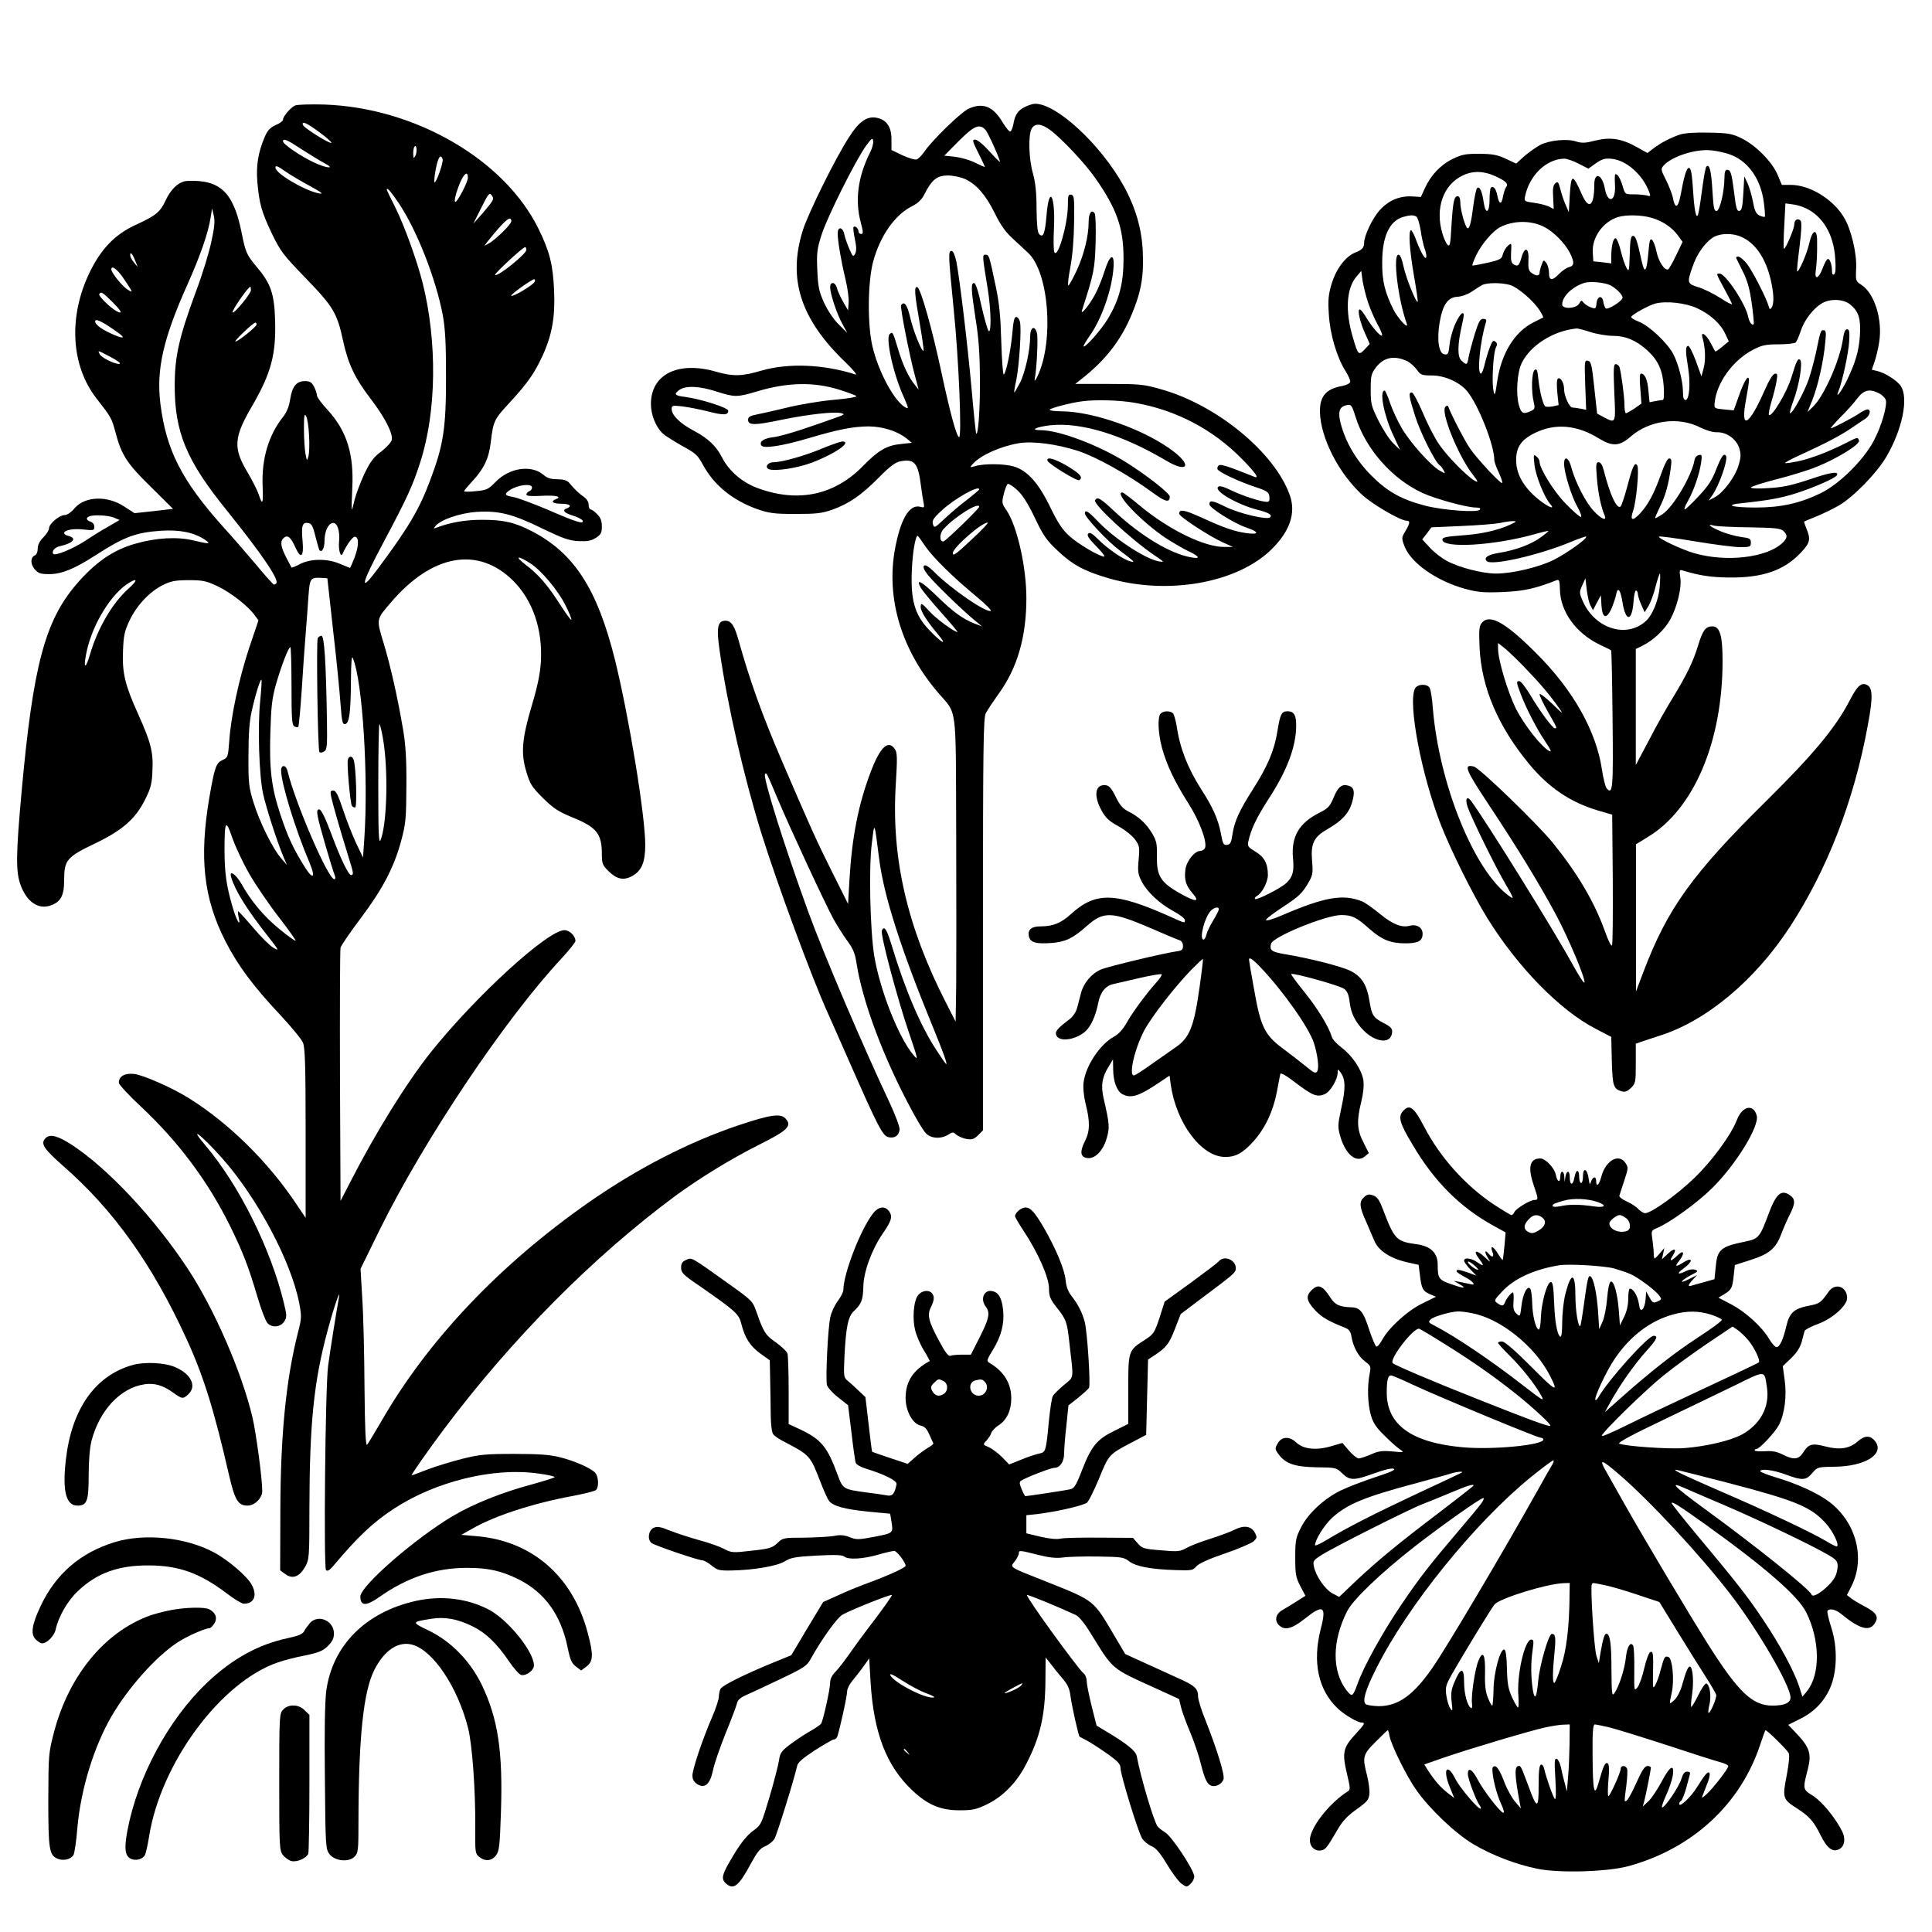 <?xml version="1.0" standalone="no"?>
<!DOCTYPE svg PUBLIC "-//W3C//DTD SVG 20010904//EN"
 "http://www.w3.org/TR/2001/REC-SVG-20010904/DTD/svg10.dtd">
<svg version="1.0" xmlns="http://www.w3.org/2000/svg"
 width="1024pt" height="1024pt" viewBox="0 0 1024 1024"
 preserveAspectRatio="xMidYMid meet">

<g transform="translate(0,1024) scale(0.1,-0.1)"
fill="#000000" stroke="none">
<path d="M1564 9681 c-24 -11 -64 -58 -64 -75 0 -7 -17 -20 -39 -29 -30 -14
-43 -28 -59 -65 -34 -82 -45 -149 -38 -236 10 -115 22 -158 77 -274 46 -95 60
-113 180 -237 146 -151 166 -184 198 -334 27 -122 62 -195 145 -304 76 -99
121 -187 112 -220 -3 -12 -28 -39 -55 -60 -41 -30 -58 -53 -90 -119 -21 -46
-44 -107 -51 -135 -7 -29 -13 -53 -15 -53 -2 0 -1 49 2 109 10 185 -29 308
-132 420 -30 32 -55 66 -55 75 0 9 -7 30 -15 46 -13 24 -22 30 -49 30 -45 0
-67 -28 -78 -96 -6 -39 -18 -69 -38 -94 -77 -97 -114 -223 -108 -367 4 -95 -1
-105 -21 -43 -6 19 -33 73 -61 120 -75 127 -71 182 28 351 100 173 126 273
120 455 -4 135 -23 191 -93 274 -59 71 -63 80 -85 190 -43 212 -114 279 -287
271 -43 -2 -87 -41 -116 -105 -28 -60 -51 -79 -160 -129 -108 -50 -180 -125
-241 -249 -114 -234 -101 -493 34 -668 79 -101 82 -106 102 -181 32 -121 60
-165 188 -290 l117 -116 -102 -12 -102 -11 -51 33 c-91 62 -211 58 -267 -7
-17 -21 -39 -36 -52 -36 -28 0 -83 -46 -83 -70 0 -10 -14 -32 -30 -48 -20 -20
-30 -40 -30 -60 0 -16 -6 -32 -14 -35 -25 -10 -26 -46 -2 -74 19 -22 31 -26
77 -26 66 0 134 28 244 99 153 99 215 122 350 131 98 6 173 -9 230 -47 36 -24
26 -25 -62 -4 -83 20 -194 14 -303 -17 -118 -32 -216 -100 -316 -217 -166
-194 -229 -434 -289 -1093 -31 -342 -32 -430 -5 -502 33 -87 92 -128 156 -107
56 19 74 52 74 134 0 108 14 124 165 196 147 71 215 131 267 238 27 55 34 80
36 148 5 98 -8 149 -77 302 -68 151 -84 215 -79 332 3 81 8 105 35 162 38 80
107 153 178 188 41 20 65 25 135 25 75 0 93 -4 153 -32 71 -34 163 -106 197
-154 l20 -27 -50 -148 c-53 -161 -96 -359 -105 -494 -6 -82 -8 -86 -35 -98
-35 -16 -42 -37 -70 -197 -55 -322 -31 -537 85 -764 66 -129 148 -239 290
-390 59 -63 114 -130 121 -148 11 -26 14 -124 14 -480 l0 -448 -47 70 c-149
224 -355 428 -568 562 -88 56 -247 126 -295 131 -50 5 -80 -13 -80 -47 0 -9
54 -68 120 -129 196 -184 352 -393 468 -627 69 -140 99 -217 147 -380 19 -65
43 -127 52 -137 24 -27 69 -23 89 7 15 24 15 30 -1 98 -70 289 -237 625 -417
837 -93 110 -21 55 88 -67 188 -212 367 -548 410 -770 13 -69 13 -80 -6 -153
-64 -251 -93 -545 -94 -944 l-1 -319 27 -20 c38 -28 75 -15 105 38 22 39 23
49 23 310 1 451 23 672 97 945 34 126 71 233 59 170 -12 -65 -47 -284 -57
-360 -15 -114 -24 -1069 -11 -1082 7 -7 18 -1 34 17 136 162 216 237 328 310
221 144 528 219 763 185 48 -6 87 -15 87 -19 0 -3 -54 -20 -119 -38 -160 -43
-308 -102 -419 -167 -201 -119 -492 -372 -492 -428 0 -51 30 -52 100 -3 148
105 300 155 464 155 114 0 181 -15 273 -60 139 -69 225 -187 261 -359 14 -69
22 -87 45 -104 l27 -21 28 21 c37 27 38 63 7 179 -79 300 -296 488 -590 512
l-80 7 55 31 c121 70 325 136 530 174 63 12 121 26 128 32 18 15 15 74 -5 94
-26 25 -108 61 -188 81 -53 13 -111 17 -240 17 -150 0 -182 -3 -275 -26 -58
-15 -141 -40 -185 -57 -44 -17 -81 -31 -83 -31 -6 0 83 127 171 245 361 481
791 914 1227 1237 127 93 291 194 440 269 156 78 179 101 144 140 -26 29 -79
22 -249 -35 -262 -88 -535 -228 -792 -407 -475 -331 -857 -735 -1103 -1164
-35 -60 -68 -115 -74 -122 -8 -9 -12 77 -14 305 -1 174 -6 387 -12 472 l-9
155 103 210 c237 479 664 1116 964 1437 39 43 72 83 72 91 0 26 -31 57 -58 57
-89 0 -469 -348 -707 -645 -131 -165 -294 -427 -431 -695 l-49 -95 -3 660 c-1
363 0 670 3 682 3 12 51 82 106 155 116 154 178 271 216 414 24 90 26 117 27
289 1 141 -4 217 -17 295 -30 177 -67 339 -103 459 -40 132 -41 126 38 218
219 257 463 299 649 114 103 -104 155 -256 146 -426 -4 -65 -17 -129 -47 -230
-54 -181 -60 -258 -30 -356 19 -65 29 -80 88 -139 56 -55 82 -72 158 -103 127
-52 154 -86 154 -194 0 -49 4 -59 33 -88 45 -45 81 -53 126 -29 51 27 71 73
71 165 0 157 -86 680 -161 984 -94 375 -216 563 -439 679 -93 48 -151 61 -265
61 -90 0 -168 -14 -240 -41 -17 -7 -18 -6 -7 8 28 34 130 69 220 75 117 7 189
-11 348 -89 106 -51 139 -63 189 -66 47 -2 67 1 93 17 27 18 32 26 32 61 0 30
-7 47 -25 65 -13 14 -29 25 -35 25 -5 0 -10 11 -10 25 0 15 -10 31 -26 42 -25
17 -48 39 -79 76 -10 11 -30 17 -61 17 -34 0 -54 6 -74 24 -65 54 -180 37
-253 -38 -38 -39 -47 -44 -104 -49 -35 -4 -63 -4 -63 0 0 3 20 27 44 53 60 64
87 120 97 204 14 116 17 122 101 213 98 107 130 154 173 246 51 111 68 207 62
345 -6 140 -23 207 -82 328 -180 368 -654 643 -1135 660 -74 2 -145 0 -156 -5z
m129 -142 c38 -28 67 -53 63 -56 -7 -7 -144 78 -150 94 -10 25 20 12 87 -38z
m-90 -93 c45 -29 98 -61 117 -71 61 -32 12 -28 -56 4 -71 33 -164 97 -164 112
0 18 23 8 103 -45z m598 -33 c-9 -15 -10 -13 -11 13 0 17 3 34 8 38 11 12 14
-32 3 -51z m145 -16 c6 -15 -35 -131 -43 -123 -3 3 0 35 7 71 12 62 25 81 36
52z m-830 -68 c25 -17 82 -51 127 -75 64 -35 74 -44 47 -39 -76 15 -230 106
-230 136 0 14 9 11 56 -22z m964 -31 c0 -23 -55 -128 -66 -128 -10 0 3 50 25
103 22 50 41 62 41 25z m-365 -137 c96 -145 195 -398 232 -592 13 -73 17 -146
17 -329 0 -270 -13 -358 -85 -548 -56 -150 -113 -247 -273 -462 -105 -142 -95
-92 28 138 125 235 155 301 194 424 86 267 90 637 12 949 -31 121 -97 304
-145 400 -25 49 -45 91 -45 94 0 15 22 -11 65 -74z m485 0 c-11 -14 -35 -44
-55 -66 l-36 -40 42 84 c38 76 43 82 55 66 11 -15 10 -22 -6 -44z m-1480 -203
c-12 -57 -48 -175 -81 -262 -90 -244 -113 -344 -113 -501 0 -246 62 -396 275
-659 187 -233 277 -365 264 -387 -4 -5 -10 -9 -14 -7 -5 2 -48 50 -96 108 -49
58 -125 146 -170 195 -222 248 -304 408 -335 656 -22 181 15 344 143 630 69
154 110 273 123 354 l8 50 9 -37 c7 -29 4 -63 -13 -140z m1590 109 c0 -16 -86
-100 -119 -117 l-24 -13 19 25 c88 110 124 141 124 105z m80 -151 c0 -22 -154
-146 -166 -133 -6 5 147 147 159 147 4 0 7 -6 7 -14z m-2072 -61 l12 -30 -20
24 c-11 13 -20 30 -20 39 0 21 13 6 28 -33z m-62 -92 c50 -75 52 -78 19 -57
-28 18 -85 89 -85 106 0 25 32 1 66 -49z m2178 -16 c-6 -16 -111 -80 -124 -75
-10 3 108 88 122 88 4 0 5 -6 2 -13z m-1504 -45 c0 -18 -89 -126 -97 -118 -7
7 82 136 94 136 1 0 3 -8 3 -18z m-738 -59 c51 -50 62 -71 27 -53 -35 19 -99
82 -93 91 9 15 17 11 66 -38z m32 -165 c48 -34 29 -36 -39 -4 -57 26 -88 53
-79 67 6 10 49 -13 118 -63z m736 42 c0 -11 -97 -90 -112 -90 -11 0 93 99 105
100 4 0 7 -4 7 -10z m-772 -173 c30 -16 51 -31 48 -34 -10 -11 -96 28 -107 49
-12 23 -14 23 59 -15z m1050 -414 c3 -45 1 -95 -3 -110 -8 -28 -8 -28 -16 12
-4 22 -8 81 -8 130 0 73 2 86 11 70 7 -11 14 -57 16 -102z m1182 -277 c0 -8
-7 -16 -15 -20 -8 -3 -15 -11 -15 -17 0 -8 23 -10 80 -7 75 4 112 -4 76 -18
-31 -12 -16 -24 29 -24 44 0 60 -12 30 -24 -28 -10 -15 -25 32 -39 26 -8 49
-20 51 -27 7 -20 -35 -7 -191 61 -77 32 -157 62 -178 65 -45 7 -48 16 -16 37
43 28 117 36 117 13z m-2215 -160 l29 -12 -58 -34 c-33 -18 -89 -53 -125 -77
-65 -42 -157 -80 -168 -69 -12 12 8 36 34 41 72 16 94 43 44 55 -12 3 -22 10
-21 15 1 16 51 25 107 18 49 -5 53 -4 53 15 0 12 -8 23 -20 27 -23 7 -26 21
-7 28 24 10 102 6 132 -7z m1067 -100 c10 -38 19 -71 22 -73 13 -13 26 13 26
50 0 50 19 91 43 95 24 5 40 -42 34 -100 -4 -44 9 -86 19 -63 19 44 52 90 64
90 23 0 23 -46 0 -108 -12 -31 -23 -57 -25 -57 -2 0 -25 10 -52 21 -66 29
-154 29 -212 0 -24 -13 -44 -21 -46 -19 -1 2 -14 26 -29 55 -30 60 -32 85 -11
103 20 16 36 3 60 -50 29 -65 46 -53 39 29 -8 83 -2 104 28 99 19 -2 26 -14
40 -72z m1139 -142 c57 -36 147 -143 186 -222 20 -39 34 -74 31 -77 -2 -3 -25
28 -51 68 -70 111 -121 171 -190 223 -62 47 -46 53 24 8z m-1045 -359 c18
-154 35 -329 39 -388 7 -91 10 -107 24 -105 22 4 30 58 31 228 1 109 4 139 11
120 51 -124 82 -627 60 -955 l-7 -100 -37 77 c-20 43 -51 122 -69 177 -26 78
-37 100 -51 101 -16 0 -17 -5 -12 -32 9 -41 46 -171 87 -303 34 -110 33 -108
20 -113 -13 -4 -55 81 -107 221 -32 85 -53 127 -63 127 -11 0 -13 -8 -8 -37 5
-34 74 -271 91 -315 4 -10 3 -18 -3 -18 -33 0 -207 404 -248 573 -8 34 -34 36
-34 3 0 -67 76 -314 150 -487 37 -88 17 -95 -33 -11 -57 93 -83 152 -120 262
-49 147 -60 243 -54 440 4 137 9 180 30 254 29 100 66 196 76 196 3 0 6 -92 6
-205 0 -172 2 -207 15 -215 8 -5 18 -6 21 -2 3 4 11 90 18 192 6 102 16 237
21 300 5 63 12 154 15 202 7 94 10 98 70 95 l30 -2 31 -280z m-1083 227 c-88
-79 -165 -210 -207 -354 -25 -85 -36 -69 -16 22 32 145 131 305 224 361 46 28
45 12 -1 -29z m696 -598 c-14 -137 -6 -395 16 -494 16 -72 74 -253 109 -335
l17 -40 -30 35 c-46 52 -116 195 -147 296 -25 81 -28 103 -27 249 0 112 5 182
17 235 19 86 46 173 52 167 2 -2 -1 -53 -7 -113z m650 -194 c30 -164 23 -457
-12 -543 -10 -22 -12 42 -12 297 0 179 3 322 6 318 4 -4 12 -36 18 -72z m-708
-721 c34 -59 104 -162 156 -229 52 -67 92 -124 90 -126 -2 -3 -40 24 -84 60
-82 66 -152 149 -205 244 -31 53 -66 73 -52 30 22 -71 81 -166 193 -309 60
-76 62 -81 31 -63 -18 10 -67 58 -108 107 -41 48 -77 87 -79 87 -3 0 -2 -15 2
-32 13 -59 -12 -17 -33 57 -32 110 -42 180 -42 301 0 154 7 165 41 64 16 -46
56 -132 90 -191z"/>
<path d="M1684 6857 c-8 -22 0 -595 9 -603 4 -5 16 -3 25 3 15 9 17 29 15 159
-5 313 -14 454 -29 454 -8 0 -17 -6 -20 -13z"/>
<path d="M1844 6215 c-7 -17 12 -231 21 -246 4 -5 11 -9 17 -9 12 0 5 221 -8
254 -8 20 -23 21 -30 1z"/>
<path d="M5432 9673 c-37 -18 -53 -42 -61 -92 -4 -19 -11 -36 -16 -38 -6 -2
-25 22 -43 52 -50 83 -105 103 -180 68 -41 -20 -193 -168 -232 -226 -14 -20
-32 -39 -42 -42 -9 -3 -42 7 -75 22 l-58 28 0 57 c0 64 -25 102 -75 113 -53
12 -96 -17 -150 -102 -72 -111 -215 -400 -245 -494 -81 -259 -12 -472 229
-702 39 -38 62 -66 51 -62 -168 54 -355 62 -498 21 -105 -31 -150 -32 -242 -6
-201 58 -345 -14 -345 -171 0 -58 26 -122 63 -157 12 -11 58 -40 102 -65 72
-39 83 -49 111 -101 58 -107 156 -187 286 -234 64 -22 89 -26 203 -26 111 0
140 3 195 22 89 32 154 76 248 171 59 60 88 81 114 86 75 14 94 -8 109 -128 5
-40 12 -83 15 -96 4 -21 2 -23 -19 -17 -53 13 -97 -53 -127 -192 -60 -269 18
-551 215 -785 111 -132 100 -45 103 -752 1 -341 1 -705 0 -810 l-3 -190 -51
100 c-206 402 -291 769 -266 1160 8 134 8 164 -4 183 -35 54 -78 14 -127 -114
-67 -173 -102 -352 -115 -582 l-7 -123 -84 168 c-82 164 -113 232 -268 593
-107 250 -168 421 -228 635 -22 79 -39 105 -70 105 -42 0 -49 -37 -30 -164 42
-291 128 -664 220 -961 84 -269 267 -766 355 -960 10 -22 62 -139 115 -260
149 -338 173 -384 203 -392 32 -8 56 7 60 39 2 14 -21 74 -53 144 -139 294
-349 786 -431 1011 -127 349 -243 718 -229 731 7 8 8 8 65 -128 71 -168 253
-559 297 -640 20 -36 53 -88 74 -117 30 -40 41 -66 49 -120 32 -204 143 -500
289 -771 30 -57 65 -115 78 -128 26 -29 81 -32 119 -8 23 15 26 15 43 0 10 -9
34 -19 54 -23 29 -4 40 -1 61 20 l26 26 0 1091 c0 943 2 1095 15 1120 8 15 39
62 69 104 99 137 146 302 146 505 0 167 -49 382 -105 466 -25 35 -26 41 -15
86 7 27 16 51 21 54 4 3 27 -11 49 -31 29 -26 57 -70 95 -149 45 -95 63 -120
122 -175 78 -74 142 -108 269 -145 315 -91 684 -25 865 155 96 95 129 192 95
286 -80 226 -388 479 -683 561 -90 26 -113 28 -276 28 l-178 0 38 30 c125 99
205 203 262 340 49 117 64 201 58 330 -5 122 -38 235 -102 351 -122 219 -355
435 -469 434 -12 0 -36 -8 -54 -17z m134 -122 c61 -45 187 -179 240 -256 114
-163 149 -264 149 -425 0 -133 -23 -220 -84 -321 -35 -58 -120 -154 -128 -145
-2 2 12 26 31 54 65 90 121 250 128 367 5 77 -20 66 -47 -20 -12 -38 -33 -92
-48 -120 -29 -57 -83 -123 -72 -90 63 196 68 220 72 360 2 78 0 146 -5 154
-17 24 -32 1 -32 -47 0 -73 -25 -173 -63 -255 -19 -41 -39 -77 -44 -80 -5 -3
-1 40 10 96 12 65 19 153 20 242 2 126 0 140 -15 143 -16 3 -18 -5 -18 -55 0
-97 -52 -281 -71 -251 -5 7 -6 63 -3 123 9 177 -25 242 -39 75 -8 -98 -18
-123 -39 -101 -9 8 -13 51 -14 134 0 87 -6 140 -19 187 -22 76 -26 204 -7 238
17 30 51 28 98 -7z m-343 1 c14 -15 77 -155 77 -170 0 -3 -25 22 -56 56 -31
35 -64 62 -75 62 -17 0 -16 -6 16 -70 19 -38 35 -72 35 -74 0 -3 -22 7 -50 21
-27 14 -76 28 -107 32 l-58 6 77 78 c81 81 110 93 141 59z m-611 -119 c-65
-130 -82 -255 -49 -375 13 -49 13 -58 1 -58 -8 0 -14 6 -14 14 0 16 -18 31
-26 23 -3 -3 0 -31 7 -64 9 -43 9 -64 1 -79 -10 -17 -12 -15 -30 26 -11 25
-23 60 -27 78 -8 40 -35 43 -35 5 0 -41 18 -146 41 -242 11 -45 19 -102 17
-125 l-3 -41 -26 45 c-14 25 -29 57 -33 73 -8 33 -36 37 -36 5 0 -36 36 -143
65 -195 l26 -48 -44 44 c-27 26 -58 72 -78 114 -28 62 -33 84 -37 174 -4 90
-2 112 22 187 29 93 180 395 236 473 30 41 35 45 38 26 2 -12 -5 -39 -16 -60z
m503 -142 c61 -28 110 -85 157 -180 29 -60 57 -100 91 -131 27 -25 66 -61 86
-80 110 -102 138 -463 52 -650 -12 -26 -19 -34 -17 -20 11 53 19 219 12 244
-11 45 -36 32 -36 -18 0 -71 -26 -190 -54 -245 -15 -28 -28 -51 -30 -51 -2 0
2 28 10 63 16 77 29 276 20 311 -3 14 -12 26 -20 26 -10 0 -15 -23 -20 -82 -8
-92 -33 -215 -46 -223 -4 -2 -10 75 -13 173 -4 138 -10 204 -31 302 -33 157
-34 160 -53 160 -17 0 -17 -4 12 -180 18 -112 20 -239 5 -224 -6 6 -23 66 -38
132 -17 80 -31 122 -39 122 -18 0 -16 -35 8 -191 16 -98 22 -182 23 -314 1
-160 -9 -304 -20 -293 -2 2 -13 107 -24 232 -22 245 -63 585 -81 679 -8 36
-17 57 -25 57 -19 0 -18 -17 10 -302 28 -269 45 -695 29 -685 -15 9 -47 129
-93 342 -48 227 -110 447 -128 453 -18 6 -15 -34 13 -193 13 -76 22 -141 20
-144 -9 -8 -55 106 -71 177 -15 66 -32 89 -48 64 -6 -10 45 -269 73 -372 l20
-75 -20 25 c-32 38 -65 108 -89 190 -28 92 -29 93 -44 80 -24 -19 18 -211 74
-334 26 -59 27 -65 10 -56 -59 31 -145 191 -176 325 -27 116 -25 341 4 449 37
136 115 247 204 292 35 18 53 35 69 67 38 75 66 97 123 97 28 0 69 -9 91 -19z
m-665 -1117 c41 -13 81 -28 88 -32 8 -6 -38 -14 -117 -21 -71 -6 -183 -25
-248 -41 -65 -16 -138 -32 -163 -37 -35 -7 -45 -13 -45 -28 0 -30 35 -30 177
0 142 29 282 45 317 35 21 -5 16 -9 -35 -26 -32 -12 -107 -38 -167 -58 -59
-20 -130 -40 -157 -43 -51 -6 -77 -23 -65 -44 12 -18 111 -3 249 38 158 47
236 62 318 63 75 0 154 -25 202 -63 l29 -24 -55 -6 c-77 -7 -122 -33 -203
-116 -150 -154 -340 -196 -551 -121 -87 30 -159 91 -198 167 -29 58 -76 102
-147 139 -74 39 -119 83 -119 116 0 19 4 20 57 14 32 -4 93 -16 137 -27 81
-21 106 -20 106 4 0 16 -145 62 -227 73 -58 7 -64 15 -31 38 33 23 106 20 195
-9 97 -31 110 -31 214 0 162 49 303 52 439 9z m1565 -69 c218 -38 413 -140
568 -298 72 -73 94 -106 65 -94 -145 58 -180 69 -189 60 -6 -6 -9 -16 -5 -21
9 -16 110 -63 193 -91 70 -23 78 -29 81 -53 2 -21 -1 -28 -13 -28 -30 0 -129
32 -189 61 -43 21 -63 26 -70 18 -22 -22 104 -94 209 -121 57 -14 80 -27 67
-40 -15 -15 -164 20 -237 56 -68 34 -85 36 -85 13 0 -19 129 -100 193 -122 71
-24 74 -40 6 -31 -66 9 -121 28 -241 83 -93 42 -118 46 -118 20 0 -15 157
-118 230 -151 l55 -25 -45 0 c-106 -1 -295 91 -450 220 -45 38 -87 69 -91 69
-47 0 98 -153 227 -240 40 -26 95 -58 122 -71 61 -28 67 -43 15 -33 -109 19
-262 111 -400 238 -82 77 -96 85 -109 65 -12 -20 190 -208 316 -293 53 -36 54
-37 20 -31 -77 16 -242 126 -328 219 -43 45 -62 57 -62 35 0 -20 121 -149 184
-196 81 -61 86 -67 56 -58 -38 10 -120 67 -168 115 -33 33 -46 40 -54 32 -9
-9 1 -25 42 -67 30 -30 49 -55 42 -55 -24 0 -137 66 -183 108 -38 34 -62 70
-104 157 -62 127 -121 192 -193 213 -48 14 -154 16 -201 2 -33 -9 -33 -9 -15
11 42 47 146 93 244 110 74 12 199 -4 314 -41 95 -31 263 -124 394 -220 69
-51 92 -56 92 -22 0 17 -117 109 -224 177 -148 94 -361 175 -460 175 -60 0
-26 17 51 26 163 17 380 -49 615 -188 108 -64 138 -29 41 47 -146 114 -424
214 -596 215 -38 0 -66 4 -63 9 6 9 115 37 171 44 74 10 200 6 280 -8z m-825
-459 c0 -3 -28 -26 -62 -53 -35 -26 -88 -71 -120 -101 -54 -51 -57 -52 -63
-31 -6 19 1 32 47 74 67 62 198 136 198 111z m0 -92 c0 -10 -180 -184 -190
-184 -22 0 -21 43 2 67 59 65 188 145 188 117z m-35 -169 c-86 -81 -105 -95
-105 -77 0 29 153 163 185 162 5 -1 -30 -39 -80 -85z m-251 -40 c42 -61 149
-166 275 -270 46 -38 78 -71 72 -73 -27 -9 -210 117 -299 206 -30 30 -48 40
-54 34 -7 -7 -1 -23 20 -49 34 -43 173 -178 242 -236 l45 -37 -40 15 c-63 25
-114 62 -202 148 -81 78 -110 93 -83 42 8 -14 56 -73 107 -130 52 -58 91 -105
88 -105 -17 0 -115 72 -147 108 -43 47 -48 50 -48 23 0 -21 34 -75 93 -145 53
-63 17 -44 -50 27 -75 79 -97 157 -90 315 4 95 19 182 31 182 2 0 20 -25 40
-55z m-244 -1659 c25 -196 115 -477 286 -893 55 -134 76 -193 69 -193 -2 0
-25 33 -51 73 -84 127 -168 324 -239 560 -25 82 -39 104 -51 74 -8 -21 81
-356 141 -532 53 -156 53 -159 25 -125 -77 92 -175 339 -206 522 -22 134 -30
468 -13 598 14 118 13 122 39 -84z"/>
<path d="M4360 7864 c-91 -39 -216 -74 -261 -74 -30 0 -48 -27 -23 -37 33 -12
153 6 230 36 123 47 214 112 157 111 -10 -1 -56 -17 -103 -36z"/>
<path d="M5552 7798 c6 -17 157 -110 168 -103 22 14 6 33 -60 73 -68 41 -116
54 -108 30z"/>
<path d="M8905 9527 c-51 -17 -101 -43 -142 -74 l-31 -24 -54 30 c-81 46 -142
56 -222 36 -54 -14 -72 -14 -102 -5 -48 16 -140 7 -190 -18 -21 -11 -59 -38
-84 -59 l-44 -40 -56 26 c-45 21 -70 25 -140 26 -73 0 -93 -4 -142 -28 -63
-31 -116 -87 -147 -157 l-20 -44 -48 3 c-67 3 -125 -22 -173 -76 -37 -43 -80
-133 -80 -171 0 -25 -11 -37 -48 -51 -51 -21 -100 -86 -124 -165 -17 -57 -20
-85 -15 -160 6 -107 42 -228 87 -300 17 -27 29 -54 26 -62 -3 -7 -22 -16 -43
-20 -85 -15 -119 -55 -117 -139 4 -136 98 -322 223 -437 56 -52 204 -138 237
-138 19 0 18 -13 -7 -55 -21 -35 -21 -37 -5 -80 34 -89 170 -184 321 -226 68
-18 97 -21 200 -17 113 5 171 18 286 63 13 5 16 -4 17 -52 3 -116 86 -230 211
-290 31 -14 58 -28 60 -30 3 -2 6 -167 8 -368 4 -367 1 -399 -31 -364 -7 8
-18 52 -25 98 -30 205 -152 422 -346 616 -162 163 -247 212 -289 166 -16 -18
-18 -33 -14 -133 10 -212 98 -419 265 -620 103 -124 218 -201 363 -244 l75
-22 3 -338 c1 -187 0 -346 -4 -354 -3 -9 -19 21 -38 75 -56 156 -145 306 -275
467 -80 99 -388 397 -419 405 -57 14 -46 -14 80 -204 149 -224 272 -426 356
-583 66 -124 155 -335 150 -357 -2 -8 -30 35 -62 94 -102 185 -450 746 -539
868 -22 30 -33 10 -18 -33 22 -61 144 -311 199 -405 47 -81 48 -86 22 -67
-186 132 -373 594 -406 1000 -3 47 -11 93 -16 103 -12 24 -64 23 -78 -2 -39
-74 33 -456 136 -720 55 -141 171 -374 247 -497 161 -260 385 -489 573 -586
l84 -44 3 -127 c4 -135 8 -148 54 -162 17 -4 29 1 48 19 24 24 25 31 25 129
l0 105 28 10 c15 5 59 20 97 32 248 78 505 292 691 576 198 303 341 670 414
1071 29 154 26 203 -10 215 -28 10 -49 -12 -89 -90 -74 -141 -190 -280 -433
-521 -398 -392 -530 -576 -657 -911 l-40 -105 0 390 0 390 65 40 c243 148 394
506 394 932 0 134 -14 183 -54 183 -36 0 -51 -20 -76 -102 -26 -85 -58 -152
-136 -280 -32 -51 -88 -151 -125 -223 l-69 -130 0 307 0 308 38 19 c59 30 115
84 145 138 37 69 61 167 53 221 -6 42 -5 44 17 37 86 -26 146 -35 242 -36 178
-2 292 38 380 132 49 52 53 70 30 126 -8 20 -14 37 -13 38 2 2 31 14 66 28 34
14 88 40 119 58 79 47 200 171 251 258 84 143 119 310 77 374 -19 30 -84 71
-127 81 l-27 6 14 41 c8 23 20 71 25 106 19 118 -25 259 -94 303 -30 19 -31
21 -28 87 4 80 -26 205 -63 268 -57 98 -182 175 -284 175 l-47 0 -22 53 c-28
68 -118 159 -192 194 -48 24 -69 28 -170 30 -75 2 -129 -2 -155 -10z m256
-103 c101 -32 172 -130 188 -259 5 -39 7 -72 5 -74 -2 -2 -15 1 -27 6 -19 9
-27 24 -36 75 -7 34 -20 79 -29 98 l-17 35 -5 -90 c-4 -71 -8 -90 -21 -93 -13
-2 -18 15 -27 92 -14 109 -19 126 -38 126 -10 0 -14 -13 -14 -42 -1 -76 -24
-172 -41 -176 -14 -2 -17 14 -23 110 -6 104 -16 142 -32 125 -4 -4 -13 -51
-20 -104 -7 -54 -16 -114 -20 -133 -9 -55 -22 -16 -29 91 -7 111 -12 139 -24
139 -12 0 -26 -47 -42 -137 -14 -77 -31 -85 -43 -18 -4 18 -20 59 -36 91 -28
55 -28 59 -12 77 44 49 172 89 252 80 25 -2 66 -11 91 -19z m-795 -51 l53 -27
40 29 c34 23 48 27 86 23 77 -9 161 -84 195 -173 10 -26 9 -27 -12 -21 -13 3
-44 6 -69 6 -46 0 -46 0 -59 45 -7 24 -19 50 -26 56 -16 13 -17 10 -14 -62 2
-81 -40 -87 -54 -8 -14 76 -56 91 -56 20 0 -113 -28 -136 -65 -53 -50 114 -58
113 -65 -5 l-5 -88 -17 40 c-10 22 -22 59 -28 83 -10 37 -13 42 -26 31 -12
-10 -15 -28 -12 -75 l3 -62 -25 13 c-14 7 -49 16 -79 20 -51 7 -53 8 -48 34
23 111 111 197 206 200 13 1 48 -11 77 -26z m-440 -67 c57 -26 71 -41 56 -59
-5 -7 -12 -29 -16 -50 -8 -44 -21 -41 -30 8 -7 35 -22 53 -34 40 -4 -4 -7 -32
-7 -62 0 -72 -21 -83 -31 -16 -8 58 -22 89 -35 76 -5 -5 -13 -43 -19 -86 -12
-94 -20 -127 -31 -127 -11 0 -39 96 -39 137 0 21 -5 33 -14 33 -19 0 -25 -29
-33 -157 -5 -93 -8 -111 -19 -102 -8 6 -21 34 -29 62 -40 133 5 260 110 308
54 25 110 23 171 -5z m1646 -170 c90 -43 147 -139 155 -265 4 -53 2 -80 -6
-85 -7 -5 -11 1 -11 16 0 36 -12 69 -23 65 -5 -1 -17 -23 -26 -47 -21 -58 -45
-67 -37 -14 6 43 8 96 7 162 -1 63 -25 54 -41 -15 -11 -54 -57 -159 -65 -151
-2 1 4 61 13 131 11 91 12 131 5 138 -15 15 -33 3 -33 -21 0 -23 -48 -135 -55
-128 -2 2 -2 57 2 122 l6 118 37 -5 c21 -2 53 -12 72 -21z m-2065 -44 c7 -4
17 -38 23 -74 5 -37 15 -79 20 -93 6 -15 10 -34 10 -43 -1 -28 -27 14 -52 80
-11 32 -25 58 -29 58 -15 0 -9 -101 15 -240 13 -74 22 -137 20 -139 -8 -9 -63
129 -75 187 -9 41 -18 62 -27 62 -31 0 -2 -238 44 -365 13 -37 -46 26 -71 75
-45 91 -60 151 -59 250 0 136 38 218 110 240 38 11 56 11 71 2z m1249 -7 c57
-17 106 -50 139 -95 l23 -32 -34 -71 c-19 -40 -38 -73 -43 -75 -19 -6 -51 43
-61 94 -6 29 -17 57 -24 63 -10 9 -14 -4 -19 -65 -9 -105 -20 -120 -36 -47
-24 110 -32 133 -46 133 -11 0 -15 -21 -17 -97 -3 -91 -4 -96 -17 -73 -8 14
-22 54 -30 89 -9 36 -21 66 -27 68 -13 4 -24 -41 -24 -96 l0 -37 -47 6 -48 5
-3 47 c-5 80 55 164 135 188 45 13 125 11 179 -5z m-573 -47 c49 -24 111 -86
137 -137 26 -52 25 -69 -4 -77 -13 -3 -36 -19 -52 -35 -37 -39 -54 -37 -54 4
0 18 -6 42 -14 53 -14 18 -15 18 -25 -9 -6 -16 -11 -35 -11 -43 0 -18 -19 -18
-43 0 -15 11 -18 26 -16 68 4 64 -19 75 -36 16 -13 -46 -19 -52 -41 -40 -14 8
-17 21 -15 63 3 53 3 54 -18 35 -11 -10 -22 -30 -26 -45 -5 -23 -13 -28 -82
-44 -42 -9 -78 -16 -79 -14 -2 2 7 26 20 54 28 58 87 128 127 149 70 36 163
37 232 2z m1056 -58 c69 -35 120 -112 146 -222 17 -73 19 -127 5 -148 -8 -12
-11 -11 -16 8 -13 45 -85 185 -115 224 -17 21 -37 38 -46 38 -8 0 -13 -3 -11
-7 2 -5 18 -37 36 -73 24 -48 36 -92 47 -170 8 -57 12 -106 10 -108 -9 -9 -23
10 -29 38 -13 68 -120 230 -152 230 -19 0 -19 1 26 -82 22 -40 40 -76 40 -80
0 -4 -28 10 -61 32 -34 22 -86 48 -115 57 -62 19 -63 23 -34 107 22 66 62 124
104 154 40 28 113 29 165 2z m-1988 -343 c11 -34 34 -86 50 -116 17 -29 27
-56 24 -59 -8 -8 -57 49 -87 101 -12 20 -26 37 -31 37 -14 0 1 -68 29 -129
l24 -54 -27 -29 c-32 -33 -35 -30 -62 62 -42 140 -35 259 17 322 l27 32 7 -52
c5 -29 17 -80 29 -115z m1284 91 c31 -16 65 -50 65 -65 0 -18 -79 -68 -90 -57
-4 5 -10 20 -12 34 -5 37 -32 32 -36 -7 -3 -30 -5 -31 -30 -22 -15 5 -32 17
-39 25 -10 14 -13 13 -23 -5 -14 -27 -90 -31 -90 -5 0 43 53 94 118 115 31 9
107 2 137 -13z m-533 2 c42 -12 127 -85 159 -136 12 -19 20 -36 18 -37 -2 -1
-26 -13 -52 -26 -99 -50 -169 -163 -191 -309 -12 -82 -14 -85 -21 -48 -9 47 0
198 14 225 8 14 7 22 -3 30 -11 9 -17 4 -28 -26 -9 -21 -21 -62 -28 -90 -6
-29 -16 -53 -21 -53 -21 0 -5 169 27 273 4 12 0 17 -15 17 -16 0 -24 -15 -45
-82 -14 -46 -28 -100 -32 -120 -7 -43 -10 -45 -36 -21 -13 11 -18 30 -18 62 1
42 5 67 25 159 12 52 -13 39 -41 -23 -14 -30 -28 -80 -31 -110 -5 -50 -8 -56
-27 -53 -30 4 -41 76 -26 167 16 95 43 135 94 138 22 1 55 13 75 26 20 14 45
30 56 36 25 13 99 14 147 1z m1806 -105 c44 -37 55 -74 50 -163 -6 -84 -23
-142 -70 -240 -29 -58 -62 -101 -44 -56 21 51 54 206 57 264 3 52 1 65 -11 65
-10 0 -17 -16 -22 -53 -17 -113 -100 -301 -158 -357 l-30 -29 26 64 c29 73 59
203 68 303 6 56 4 67 -9 67 -15 0 -16 -3 -40 -119 -9 -41 -26 -105 -39 -143
-25 -70 -84 -178 -98 -178 -4 0 4 29 17 65 31 82 51 203 36 218 -11 11 -19 -4
-46 -93 -24 -79 -105 -214 -119 -199 -4 3 3 35 13 70 11 35 23 84 27 108 6 37
5 43 -10 40 -10 -3 -30 -35 -50 -81 -87 -199 -134 -224 -101 -52 8 43 15 87
15 98 0 37 -26 -2 -53 -81 l-28 -78 -52 5 c-51 5 -52 6 -49 35 10 106 96 225
203 281 46 24 66 29 136 29 45 0 86 5 91 10 5 6 17 33 26 60 18 57 65 118 110
146 46 28 117 25 154 -6z m-812 -19 c69 -32 125 -83 149 -137 l18 -38 -34 -28
c-18 -15 -35 -27 -37 -26 -2 1 -13 21 -25 45 -25 48 -55 66 -43 27 15 -54 17
-117 6 -159 l-12 -45 -30 83 c-18 48 -35 81 -42 79 -13 -5 -13 -27 2 -121 13
-81 5 -166 -14 -166 -10 0 -14 13 -14 43 0 54 -23 145 -51 200 -31 59 -128
151 -183 172 -25 10 -43 21 -40 26 9 15 94 61 127 70 59 15 160 4 223 -25z
m-566 -126 c34 -11 88 -20 119 -20 67 0 123 -24 181 -76 58 -53 82 -105 88
-191 3 -46 1 -73 -5 -73 -6 0 -24 -3 -40 -6 l-30 -6 -6 61 c-5 60 -19 91 -40
91 -6 0 -8 -28 -3 -80 l6 -79 -37 -26 c-21 -14 -41 -25 -45 -25 -5 0 -8 19 -8
43 0 44 -17 169 -26 200 -3 9 -12 17 -20 17 -12 0 -13 -22 -8 -150 8 -167 9
-165 -56 -131 l-35 19 -15 138 c-13 122 -17 139 -34 142 -18 4 -18 -3 -14
-128 l5 -132 -30 6 c-16 3 -36 6 -43 6 -16 0 -44 62 -44 97 0 32 -18 65 -32
57 -7 -4 -8 -30 -4 -74 l7 -67 -32 -7 c-18 -3 -36 -3 -40 1 -12 14 -28 77 -35
141 -5 51 -9 60 -20 51 -16 -13 -19 -112 -5 -170 8 -33 6 -38 -16 -48 -40 -18
-50 -13 -63 33 -16 60 -9 171 15 221 46 95 168 172 291 184 6 1 40 -8 74 -19z
m-968 -156 c14 -8 36 -27 48 -44 19 -27 26 -30 79 -30 68 0 146 -35 186 -82
59 -70 145 -286 145 -365 0 -10 11 -42 25 -70 13 -29 21 -53 16 -53 -13 0
-134 131 -169 182 -27 39 -100 179 -115 221 -3 9 -8 9 -16 1 -27 -25 66 -257
144 -358 30 -39 32 -45 13 -35 -41 22 -149 132 -192 196 -23 34 -62 110 -86
168 -25 58 -50 105 -57 105 -19 0 -16 -19 18 -127 28 -88 106 -244 130 -259 5
-3 14 -14 20 -26 11 -20 11 -20 -21 -2 -48 28 -156 149 -200 224 -21 36 -49
95 -62 133 -12 37 -26 67 -29 67 -30 0 -3 -135 47 -240 l35 -75 -36 35 c-20
19 -55 73 -78 119 -39 78 -42 90 -42 166 0 74 3 85 28 118 42 55 100 65 169
31z m2498 -169 c16 -8 31 -24 35 -34 9 -30 -22 -138 -63 -216 -53 -102 -183
-231 -282 -279 -111 -54 -212 -76 -344 -76 -128 0 -170 14 -74 23 140 15 207
27 286 52 92 29 208 80 217 95 15 24 -30 18 -144 -21 -96 -32 -144 -42 -217
-46 -53 -4 -94 -2 -94 3 0 5 60 24 133 43 72 18 170 48 216 67 110 44 232 120
224 139 -7 19 -4 20 -71 -14 -93 -47 -183 -81 -252 -96 -36 -7 -67 -12 -69 -9
-2 2 31 20 75 40 129 59 211 101 271 141 31 21 66 45 79 53 25 16 33 50 12 50
-7 0 -26 -9 -43 -21 -34 -23 -141 -79 -151 -79 -4 0 19 26 50 58 32 31 72 76
89 99 36 47 66 54 117 28z m-2775 -125 c53 -170 194 -329 355 -403 70 -32 235
-77 282 -77 19 0 27 -4 22 -11 -10 -17 -191 -4 -287 20 -128 33 -202 74 -288
160 -80 80 -136 175 -163 276 -15 59 -8 87 25 96 31 8 33 5 54 -61z m1825 -55
c33 -16 69 -27 91 -26 50 1 101 -35 117 -83 10 -33 10 -48 -3 -92 -18 -61 -81
-146 -127 -170 l-32 -17 17 24 c39 54 90 200 74 215 -12 12 -24 -6 -52 -77
-21 -54 -43 -88 -93 -140 -35 -38 -68 -69 -73 -69 -4 0 3 20 17 44 31 55 61
142 70 202 6 41 5 46 -12 42 -10 -2 -20 -12 -22 -23 -13 -83 -111 -250 -170
-290 -20 -13 -37 -23 -39 -21 -2 1 10 29 26 62 29 59 45 116 57 207 5 38 3 47
-9 47 -9 0 -25 -31 -46 -91 -34 -95 -66 -155 -109 -201 -40 -43 -54 -37 -36
15 17 50 33 222 22 240 -13 21 -25 -4 -52 -108 -15 -55 -31 -104 -36 -109 -19
-19 -56 58 -90 192 -7 27 -16 42 -27 42 -14 0 -15 -11 -9 -85 6 -78 22 -154
41 -197 13 -32 -17 -20 -58 24 -42 44 -98 153 -119 232 -13 51 -38 63 -38 18
0 -46 39 -174 71 -229 16 -29 24 -53 18 -53 -6 0 -41 30 -78 68 -63 63 -141
188 -141 225 0 8 -7 21 -17 28 -15 13 -16 9 -10 -44 6 -58 53 -175 84 -209 24
-27 1 -21 -43 10 -90 66 -138 142 -138 222 -1 69 27 110 99 145 107 53 223 43
338 -28 73 -45 111 -43 170 9 98 86 254 107 367 49z m-1006 -516 c-69 -31
-154 -50 -259 -57 -79 -6 -100 -10 -100 -22 0 -48 274 -32 490 29 38 11 71 18
72 17 2 -1 -17 -17 -42 -35 -51 -37 -133 -67 -218 -81 -60 -9 -85 -26 -67 -44
26 -26 279 32 449 103 41 17 76 29 78 27 9 -9 -103 -89 -171 -123 -78 -39
-219 -73 -307 -73 -71 0 -196 32 -260 67 -27 14 -68 46 -90 70 l-41 44 25 32
24 32 159 7 c88 4 179 11 204 16 25 6 56 10 70 10 21 0 18 -3 -16 -19z m1269
-14 c131 -2 162 -5 178 -18 25 -22 24 -39 -4 -65 -83 -78 -297 -103 -467 -54
-69 20 -195 80 -187 88 3 3 88 -8 189 -25 102 -17 210 -31 241 -31 53 0 57 2
57 24 0 21 -6 24 -52 30 -29 4 -75 17 -103 28 -60 25 -84 44 -40 32 17 -4 101
-8 188 -9z m-476 -314 c-6 -72 -38 -151 -74 -183 -102 -93 -269 -40 -333 104
-20 45 -20 49 -4 85 l17 38 7 -60 c4 -33 12 -71 20 -84 l13 -25 21 40 21 39 3
-52 c4 -70 26 -78 53 -19 10 24 22 58 25 76 9 43 23 25 34 -45 17 -102 50
-100 58 5 2 33 8 60 13 60 5 0 9 -8 10 -17 0 -10 8 -36 18 -58 l18 -40 21 34
c11 19 28 65 37 102 10 38 20 69 23 69 2 0 2 -31 -1 -69z m-707 -438 c75 -78
121 -132 175 -208 24 -33 17 -29 -38 25 -37 35 -67 58 -67 50 0 -8 20 -50 45
-94 49 -85 49 -86 36 -86 -12 0 -80 91 -131 178 -24 39 -49 72 -57 72 -17 0
-17 -5 7 -68 30 -79 87 -189 132 -255 28 -41 33 -55 20 -48 -43 23 -132 137
-177 224 -44 90 -95 259 -95 319 l0 30 38 -30 c20 -17 71 -65 112 -109z"/>
<path d="M6152 6458 c-18 -18 -14 -104 7 -183 26 -93 68 -180 139 -292 59 -92
101 -204 89 -237 -4 -9 -15 -16 -25 -16 -30 0 -73 -53 -79 -98 -7 -55 2 -85
38 -127 41 -47 17 -47 -65 -1 -105 59 -126 93 -124 198 1 65 -2 81 -25 120
-30 51 -71 90 -128 118 -29 15 -45 34 -66 78 -20 41 -34 58 -51 60 -57 8 -68
-53 -24 -133 21 -39 40 -57 91 -85 36 -20 75 -52 88 -71 22 -31 24 -41 18
-105 -6 -62 -3 -78 15 -114 29 -57 95 -119 169 -159 33 -18 61 -39 61 -47 0
-18 3 -19 -74 16 -295 132 -398 135 -530 15 -53 -48 -95 -65 -162 -65 -49 0
-69 -19 -60 -55 8 -31 38 -39 120 -33 74 6 113 25 185 89 90 80 132 79 339
-10 75 -33 145 -62 155 -65 10 -3 17 -15 17 -30 0 -19 -6 -25 -32 -28 -65 -9
-364 -80 -401 -96 -50 -20 -93 -71 -107 -124 -6 -24 -16 -60 -21 -80 -6 -22
-22 -46 -40 -60 -69 -52 -80 -67 -69 -88 21 -39 126 -15 167 39 24 31 43 80
53 132 12 61 39 95 84 104 17 4 80 18 139 32 60 14 111 22 114 19 3 -3 -9 -22
-28 -43 -56 -63 -124 -155 -157 -213 -20 -36 -44 -62 -67 -74 -75 -41 -151
-155 -162 -244 -3 -29 1 -73 12 -117 23 -91 22 -142 -5 -194 -28 -56 -24 -85
14 -89 40 -5 83 39 102 106 16 55 15 74 -17 212 -15 66 -8 111 26 165 l24 40
1 -53 c0 -62 20 -116 48 -131 46 -25 89 -11 194 60 l57 38 6 -47 c29 -204 162
-383 287 -384 56 -1 95 20 151 82 62 69 104 158 124 260 9 47 17 91 19 98 2 8
32 -9 81 -47 90 -68 113 -77 153 -61 30 12 70 78 70 116 1 19 1 19 15 0 26
-35 28 -82 5 -185 -20 -95 -21 -103 -6 -155 28 -95 84 -142 129 -106 l22 18
-29 58 c-34 67 -36 112 -11 215 11 45 15 85 11 114 -9 56 -58 129 -116 173
-25 19 -48 44 -51 56 -15 52 -74 149 -143 235 -42 52 -75 96 -72 98 8 9 258
-61 280 -78 17 -13 25 -32 29 -68 7 -60 28 -104 71 -149 59 -63 139 -77 152
-26 8 30 0 40 -45 63 -52 27 -60 40 -72 112 -14 90 -42 134 -103 164 -50 24
-216 66 -348 88 -69 12 -80 20 -71 55 9 37 291 152 372 152 57 0 81 -12 149
-73 66 -58 112 -77 191 -77 68 0 91 13 91 51 0 33 -31 52 -69 42 -42 -11 -90
8 -157 63 -38 31 -80 61 -94 66 -101 41 -198 24 -422 -72 -50 -22 -88 -33 -88
-26 0 6 42 38 93 71 75 49 98 70 125 115 31 52 32 58 26 130 -7 91 10 124 83
166 75 43 112 83 129 140 16 56 12 80 -17 89 -36 12 -57 -5 -80 -61 -21 -50
-30 -59 -80 -84 -104 -53 -146 -126 -136 -237 7 -71 -1 -101 -35 -133 -29 -28
-158 -93 -166 -85 -4 4 1 11 10 16 27 15 58 74 58 111 0 61 -19 96 -66 124
-38 23 -43 29 -38 52 14 66 42 125 110 231 97 149 144 276 144 386 0 55 -12
75 -46 75 -31 0 -39 -15 -53 -103 -16 -103 -53 -190 -130 -310 -74 -116 -99
-172 -109 -241 -6 -41 -11 -52 -28 -54 -19 -3 -23 5 -33 60 -15 77 -43 140
-106 237 -71 112 -112 217 -129 336 -5 28 -13 56 -18 63 -13 15 -50 16 -66 0z
m308 -1038 c0 -5 -13 -31 -29 -57 -16 -27 -33 -60 -36 -75 -4 -16 -11 -28 -16
-28 -24 0 4 114 37 151 18 20 44 26 44 9z m-101 -405 c-30 -216 -53 -275 -128
-326 -19 -13 -75 -52 -123 -86 -48 -35 -92 -63 -98 -63 -29 0 4 142 55 239 39
73 164 234 252 324 31 31 57 56 59 54 1 -1 -6 -65 -17 -142z m322 98 c120
-126 256 -319 283 -401 20 -64 29 -134 17 -151 -7 -12 -19 -7 -58 26 -26 21
-82 65 -124 96 -97 72 -118 116 -153 318 -15 80 -26 149 -26 153 0 15 19 3 61
-41z"/>
<path d="M7437 4352 c-28 -31 -20 -63 51 -181 114 -193 251 -330 425 -426 l67
-37 -6 -71 c-4 -40 -8 -73 -9 -75 -2 -2 -13 13 -25 32 -25 42 -44 48 -30 11
11 -28 -1 -33 -20 -10 -21 25 -23 9 -4 -22 17 -27 16 -26 -19 6 -43 40 -61 34
-29 -9 30 -40 28 -45 -7 -21 -32 23 -71 28 -71 9 0 -7 15 -27 32 -45 l33 -34
-44 16 c-49 17 -61 18 -61 7 0 -4 20 -18 45 -31 44 -23 62 -47 28 -37 -10 2
-34 7 -53 11 l-35 6 28 -16 c44 -25 28 -26 -40 -2 -67 23 -73 31 -73 105 0 61
-37 97 -110 107 -110 15 -119 24 -182 190 -18 46 -29 62 -50 69 -22 8 -32 6
-48 -9 -27 -24 -25 -51 9 -126 15 -35 36 -84 46 -107 22 -52 86 -93 176 -113
l58 -13 7 -55 c8 -71 16 -85 54 -101 l31 -13 -73 -36 c-80 -39 -179 -130 -213
-194 -11 -20 -24 -36 -30 -34 -5 2 -22 41 -37 86 -32 100 -49 121 -97 122 -60
2 -85 13 -108 49 -44 68 -66 77 -103 40 -30 -30 -25 -55 19 -103 35 -38 72
-60 162 -95 19 -8 28 -20 32 -46 9 -54 36 -105 72 -132 31 -23 32 -27 24 -67
-13 -68 -10 -159 7 -218 12 -42 29 -66 73 -109 31 -31 67 -63 81 -72 24 -16
23 -17 -41 -11 -53 5 -74 2 -113 -16 -27 -11 -56 -21 -64 -21 -9 0 -32 18 -52
41 l-35 41 -59 -17 c-80 -24 -148 -16 -185 19 -37 35 -79 33 -100 -6 -14 -25
-14 -29 5 -55 37 -51 87 -68 203 -70 101 -1 104 -2 135 -32 40 -39 62 -39 170
0 52 19 92 29 103 24 13 -5 -17 -18 -97 -44 -63 -21 -145 -52 -182 -70 -88
-42 -176 -123 -213 -198 -27 -53 -30 -67 -30 -158 0 -90 3 -105 27 -152 l27
-51 -52 -33 c-28 -18 -62 -38 -74 -45 -31 -19 -38 -51 -17 -75 30 -33 70 -24
139 31 99 79 117 68 85 -54 -45 -177 -13 -324 91 -422 36 -34 105 -74 126 -74
21 0 16 -9 -37 -66 -62 -68 -67 -96 -41 -205 18 -76 19 -85 4 -94 -89 -56
-185 -173 -199 -243 -8 -41 18 -74 55 -70 26 3 32 11 94 117 23 39 51 69 97
101 57 41 65 51 68 82 2 20 -4 63 -12 96 -26 100 -24 111 45 180 34 34 63 62
65 62 1 0 6 -15 9 -33 12 -54 92 -215 142 -285 71 -101 207 -230 301 -286 99
-59 227 -108 341 -131 116 -24 372 -16 482 14 340 93 595 329 699 646 13 39
25 72 27 74 4 6 111 -99 123 -120 6 -11 2 -54 -10 -118 -24 -120 -21 -128 53
-175 68 -44 89 -68 127 -144 34 -69 64 -91 98 -73 29 15 35 55 16 94 -38 75
-108 159 -155 189 -54 33 -55 35 -28 138 22 85 11 119 -64 197 l-39 41 58 29
c75 36 129 90 162 162 39 85 43 218 8 325 -14 44 -23 83 -20 88 10 15 42 8 71
-15 97 -80 150 -96 179 -52 23 35 11 56 -48 88 -29 15 -63 35 -76 45 l-23 18
25 49 c73 147 24 335 -116 443 -62 48 -175 99 -290 133 -43 13 -78 27 -78 31
0 16 69 7 134 -17 88 -33 108 -32 141 7 27 32 29 33 119 34 163 2 267 68 214
136 -25 31 -54 31 -91 -1 -43 -39 -96 -47 -170 -28 -71 19 -91 14 -118 -29
-25 -40 -51 -44 -111 -13 -30 15 -55 20 -94 17 -30 -1 -54 0 -54 5 0 4 4 7 9
7 17 0 99 88 120 128 30 60 42 152 30 238 l-10 73 45 43 c31 30 47 57 56 88 6
25 13 50 15 56 2 7 35 24 74 38 76 29 151 97 151 136 0 61 -63 83 -97 35 -43
-61 -49 -65 -108 -76 -75 -15 -100 -37 -116 -103 -17 -74 -36 -116 -53 -116
-8 0 -25 19 -39 43 -39 65 -123 142 -200 183 l-69 36 30 18 c39 24 44 33 51
99 l6 56 84 27 c99 32 133 61 161 135 11 29 31 76 45 103 32 63 32 85 -1 107
-44 29 -71 4 -110 -100 -46 -124 -53 -133 -121 -147 -136 -28 -151 -41 -160
-140 l-6 -60 -56 -16 c-31 -8 -62 -17 -68 -19 -19 -6 -16 6 10 33 l22 24 -44
-22 c-23 -12 -40 -17 -36 -11 3 6 25 21 48 33 37 18 39 22 22 28 -11 4 -31 2
-47 -6 -46 -23 -55 -16 -15 13 49 34 52 64 3 34 -45 -28 -52 -26 -27 5 32 41
27 64 -7 31 -35 -34 -48 -35 -26 -2 25 38 8 43 -27 9 l-31 -29 7 30 6 30 -23
-27 c-13 -16 -26 -28 -28 -28 -3 0 -5 12 -5 28 0 15 -4 48 -7 73 -7 46 -6 47
24 60 68 28 213 133 293 212 126 125 251 328 236 384 -17 65 -78 51 -106 -25
-31 -79 -130 -214 -224 -305 -91 -88 -229 -187 -261 -187 -9 0 -25 10 -36 21
-10 12 -38 31 -62 41 -24 11 -42 25 -39 31 2 7 14 43 26 80 21 63 22 69 7 92
-35 54 -105 15 -128 -69 -12 -47 -28 -61 -28 -26 0 27 -17 25 -27 -2 -6 -20
-8 -18 -13 16 -7 52 -30 61 -30 12 0 -20 -4 -36 -10 -36 -5 0 -10 13 -10 29 0
46 -17 46 -25 1 -8 -45 -25 -45 -25 1 0 37 -17 38 -23 2 l-4 -28 -2 28 c-1 34
-21 36 -21 2 0 -37 -17 -30 -24 9 -7 36 -55 86 -82 86 -57 0 -68 -47 -34 -145
24 -70 24 -75 3 -75 -23 0 -99 -46 -107 -65 -3 -8 -10 -15 -15 -15 -5 0 -49
27 -98 59 -147 99 -280 247 -363 406 -55 106 -79 125 -113 87z m1031 -483 c51
-18 39 -32 -20 -23 -77 11 -128 11 -172 2 -38 -8 -56 -5 -43 9 4 3 28 12 54
19 51 15 129 11 181 -7z m-294 -82 c25 -19 17 -48 -21 -70 -25 -14 -36 -16
-52 -7 -27 14 -27 38 1 67 24 26 46 29 72 10z m444 -3 c25 -18 29 -59 6 -68
-40 -15 -94 7 -94 40 0 14 38 44 55 44 6 0 21 -7 33 -16z m-784 -273 c-6 -7
-54 29 -54 40 0 6 13 0 29 -13 15 -13 27 -25 25 -27z m721 6 c28 -8 66 -21 85
-29 42 -18 136 -88 155 -116 13 -17 12 -20 -10 -30 -22 -10 -26 -8 -42 21
l-18 32 -3 -42 c-2 -23 -9 -46 -16 -52 -11 -9 -15 -2 -20 31 -7 41 -29 78 -48
78 -4 0 -8 -24 -8 -52 0 -34 -8 -70 -22 -98 l-22 -45 -6 80 c-7 90 -26 158
-43 152 -7 -2 -15 -40 -19 -90 -4 -48 -15 -104 -25 -124 l-17 -38 -6 95 c-7
98 -24 175 -40 185 -12 7 -16 -12 -35 -149 -8 -60 -17 -111 -19 -114 -11 -10
-26 81 -26 160 0 126 -23 129 -54 6 -9 -37 -16 -104 -16 -148 0 -50 -4 -79
-10 -75 -17 11 -29 78 -33 185 -3 80 -7 105 -17 105 -20 0 -50 -108 -53 -187
-1 -39 -6 -66 -12 -65 -16 6 -33 77 -34 142 -1 33 -5 66 -10 74 -14 22 -40
-26 -47 -91 -7 -57 -7 -58 -26 -41 -15 14 -19 28 -16 65 2 27 0 48 -3 48 -9 0
-35 -33 -42 -52 -8 -22 -17 -22 -42 -4 -17 12 -16 16 26 60 63 69 170 118 304
140 52 8 238 -3 290 -17z m-754 -237 c152 -28 337 -177 416 -335 45 -89 31
-82 -100 50 -88 88 -142 135 -156 135 -11 0 -21 -3 -21 -7 0 -5 30 -37 66 -73
62 -61 136 -156 164 -209 16 -30 10 -27 -100 58 -168 131 -360 260 -469 316
-30 15 -32 18 -18 32 15 15 101 40 143 42 12 1 46 -3 75 -9z m1268 -8 c30 -10
56 -22 57 -27 2 -6 -56 -48 -128 -95 -123 -80 -252 -181 -419 -330 l-73 -65
33 60 c50 89 124 194 186 263 56 62 66 82 40 82 -31 0 -243 -237 -294 -327 -5
-10 -12 -15 -15 -13 -9 10 58 153 103 219 83 122 190 202 312 235 71 19 132
19 198 -2z m197 -135 c32 -38 66 -109 56 -118 -4 -4 -135 -66 -292 -139 -157
-73 -342 -161 -412 -196 -71 -35 -128 -60 -128 -54 0 17 232 244 330 322 52
42 155 117 229 167 l134 90 28 -19 c15 -11 40 -35 55 -53z m-1605 -23 c143
-89 260 -171 374 -262 96 -77 188 -163 182 -169 -7 -6 -111 32 -377 138 -248
98 -447 183 -458 194 -21 20 113 193 141 182 8 -3 70 -40 138 -83z m1704 -227
c16 -102 -34 -196 -132 -250 -61 -33 -189 -63 -303 -72 -85 -7 -322 10 -348
24 -8 5 73 49 225 121 131 63 305 147 388 187 167 82 156 82 170 -10z m-1875
13 c149 -69 658 -280 675 -280 8 0 15 -4 15 -10 0 -29 -265 -55 -425 -41 -273
24 -405 119 -405 290 0 65 6 91 23 91 6 0 58 -22 117 -50z m732 -432 c-11 -18
-41 -71 -67 -118 -188 -336 -487 -841 -563 -950 -101 -146 -182 -203 -285
-203 -33 1 -64 6 -69 11 -18 18 0 77 57 190 166 331 519 767 814 1009 63 51
119 93 124 93 5 0 0 -15 -11 -32z m359 -42 c162 -139 427 -424 591 -636 146
-190 318 -485 318 -547 0 -29 -32 -43 -96 -43 -106 0 -181 72 -341 325 -102
162 -338 558 -438 735 -48 85 -96 170 -106 188 -35 62 -20 57 72 -22z m576
-45 c364 -95 443 -128 522 -217 37 -42 69 -109 58 -120 -3 -3 -27 9 -55 26
-72 44 -323 163 -572 270 -195 85 -247 110 -227 110 4 0 127 -31 274 -69z
m-1408 55 c-2 -2 -103 -50 -224 -106 -237 -111 -388 -188 -490 -250 -36 -22
-65 -35 -65 -30 0 28 47 104 89 144 80 73 169 111 451 186 85 23 166 45 180
50 26 9 66 13 59 6z m61 -70 c0 -2 -80 -65 -177 -139 -217 -164 -331 -258
-447 -367 l-88 -84 -36 19 c-40 22 -88 92 -98 142 -6 29 -3 34 42 62 64 41
464 242 534 269 30 11 98 39 150 61 88 37 120 47 120 37z m1123 -15 c23 -10
122 -53 221 -95 183 -79 440 -202 534 -256 45 -26 52 -35 52 -61 0 -16 -6 -42
-14 -57 -26 -50 -116 -118 -124 -94 -9 27 -291 254 -574 460 -161 118 -184
143 -95 103z m-1081 -78 c-11 -16 -62 -77 -114 -138 -160 -188 -214 -257 -312
-402 -97 -143 -199 -327 -231 -418 -25 -69 -29 -71 -59 -33 -77 102 -76 260 4
418 30 61 180 204 358 343 152 118 349 257 364 257 5 0 1 -12 -10 -27z m1186
-112 c318 -228 491 -379 535 -466 74 -148 76 -330 4 -419 l-24 -29 -17 54
c-27 82 -101 220 -191 354 -81 122 -148 207 -364 465 -66 80 -121 149 -121
153 0 12 45 -17 178 -112z m-719 -373 c-1 -167 -16 -294 -45 -380 -15 -49 -32
-88 -36 -88 -10 0 -9 60 1 160 8 81 6 100 -14 100 -17 0 -64 -164 -72 -247 -8
-92 -19 -110 -29 -48 -10 69 -11 139 -1 208 7 48 6 57 -7 57 -35 0 -78 -190
-68 -302 2 -32 1 -58 -2 -58 -4 0 -18 24 -32 54 -20 45 -25 72 -27 152 -1 63
-6 99 -14 101 -21 7 -57 -125 -57 -214 -1 -46 -4 -83 -7 -83 -4 0 -14 19 -23
42 -12 29 -17 67 -15 132 2 98 -11 122 -35 64 -18 -42 -40 -189 -34 -227 2
-17 0 -27 -5 -24 -20 12 -37 76 -37 137 0 80 -17 81 -50 3 -18 -41 -21 -62
-16 -107 6 -49 5 -53 -7 -35 -8 11 -17 41 -21 68 -6 41 -3 54 22 100 62 110
216 363 234 384 31 33 277 109 366 112 l32 1 -1 -62z m183 51 c29 -5 107 -28
173 -50 l120 -40 95 -155 c52 -85 119 -192 148 -237 29 -45 55 -90 58 -99 5
-16 -33 -104 -41 -96 -2 2 0 23 6 46 10 45 1 103 -17 109 -6 2 -26 -26 -43
-62 -18 -37 -35 -64 -37 -62 -3 3 -1 31 4 63 10 64 5 141 -9 150 -10 6 -22
-20 -43 -96 -9 -32 -26 -66 -41 -80 -29 -27 -29 -28 -14 41 14 64 3 178 -17
186 -20 8 -23 3 -41 -63 -8 -33 -21 -70 -29 -84 -13 -23 -14 -20 -13 50 3 114
1 130 -14 124 -7 -2 -22 -41 -32 -85 -10 -44 -26 -90 -36 -102 -18 -22 -18
-20 -17 93 1 64 -2 121 -6 128 -15 24 -33 -7 -39 -67 -7 -61 -37 -153 -61
-186 -12 -17 -14 -3 -15 120 0 140 -7 194 -26 196 -11 1 -19 -26 -33 -106 l-8
-50 -13 40 c-12 39 -33 363 -24 378 5 9 2 9 65 -4z m-183 -841 c-1 -57 -4
-137 -8 -178 l-6 -75 -12 45 c-7 25 -16 63 -20 84 -5 22 -15 42 -22 44 -12 4
-13 -14 -7 -109 4 -69 3 -110 -3 -104 -10 11 -46 114 -56 158 -3 16 -11 27
-18 24 -8 -3 -12 -35 -12 -110 1 -124 -9 -127 -50 -14 -43 115 -44 117 -55
117 -24 0 -23 -46 5 -195 l6 -30 -30 35 c-17 19 -44 68 -60 110 -17 46 -35 76
-45 78 -10 2 -16 -3 -16 -16 0 -42 21 -128 45 -180 15 -32 20 -52 12 -50 -19
7 -103 116 -134 174 -29 57 -53 70 -53 31 0 -25 45 -143 62 -165 6 -7 9 -15 6
-18 -9 -9 -109 108 -134 157 -43 87 -69 54 -31 -40 l25 -61 -40 31 c-37 30
-67 65 -102 120 l-17 27 103 36 c127 44 458 143 541 161 34 7 77 14 95 14 l32
1 -1 -102z m209 87 c34 -8 172 -51 305 -94 133 -44 261 -85 285 -91 23 -6 42
-15 42 -21 0 -14 -80 -117 -115 -149 -25 -22 -27 -22 -20 -5 4 11 16 41 26 67
19 49 12 70 -13 40 -8 -9 -29 -41 -47 -70 -32 -50 -91 -105 -91 -83 0 5 4 13
10 16 5 3 17 32 26 63 8 31 18 65 20 75 4 12 0 17 -14 17 -13 0 -22 -11 -30
-38 -12 -41 -87 -152 -102 -152 -5 0 4 28 20 63 16 34 32 81 36 105 10 67 -15
53 -60 -33 -22 -41 -53 -87 -69 -102 l-30 -28 7 25 c9 33 36 169 36 181 0 5
-8 9 -18 9 -14 0 -29 -23 -57 -85 -20 -46 -44 -90 -51 -96 -16 -13 -16 -15 -4
78 5 40 7 80 4 88 -8 20 -34 19 -34 0 0 -20 -57 -145 -65 -145 -4 0 -4 38 0
84 5 57 4 86 -4 90 -13 8 -23 -14 -47 -99 -24 -87 -32 -52 -33 143 -1 123 2
162 12 162 6 0 40 -7 75 -15z"/>
<path d="M242 4208 c-29 -29 -12 -55 93 -148 266 -232 472 -521 651 -911 93
-201 149 -383 229 -732 30 -128 47 -157 97 -157 38 0 78 40 78 77 0 66 -32
303 -51 387 -56 240 -203 578 -344 792 -178 269 -422 530 -614 656 -74 48
-116 59 -139 36z"/>
<path d="M4626 3807 c-66 -86 -155 -317 -156 -403 0 -11 -13 -38 -30 -60 -16
-22 -34 -60 -39 -85 -13 -54 -26 -327 -18 -360 4 -13 30 -43 59 -65 l53 -42
18 -145 c9 -79 19 -152 23 -161 3 -9 27 -22 53 -30 100 -31 166 -64 163 -82
-10 -51 -22 -66 -50 -60 -15 3 -65 10 -112 16 -119 16 -123 18 -150 92 -55
150 -87 188 -197 241 l-63 29 0 176 c0 98 -3 186 -6 197 -3 11 -30 37 -60 59
-57 39 -67 55 -104 161 -21 60 -22 61 -161 160 -189 135 -182 131 -213 117
-20 -9 -26 -19 -26 -41 0 -27 11 -38 98 -97 191 -133 208 -148 221 -200 19
-76 47 -119 101 -158 l50 -36 2 -102 c1 -57 3 -142 3 -190 1 -53 6 -92 14
-101 7 -9 35 -28 64 -42 130 -68 132 -71 186 -211 17 -44 37 -88 44 -98 21
-28 81 -45 208 -58 l117 -11 6 -36 c11 -68 13 -66 -88 -86 -86 -16 -97 -17
-133 -2 -29 11 -50 13 -83 6 -25 -4 -96 -8 -158 -9 -110 0 -113 -1 -142 -29
-27 -25 -41 -30 -136 -40 -101 -12 -107 -11 -147 10 -23 12 -82 33 -132 46
-49 14 -118 36 -153 50 -52 21 -68 24 -88 15 -27 -13 -34 -61 -11 -80 15 -13
248 -92 269 -92 9 0 31 -12 49 -27 30 -25 40 -28 104 -27 121 2 246 24 285 49
31 19 55 24 168 30 98 5 136 4 147 -5 21 -18 100 -13 180 10 38 11 77 20 85
20 14 -1 60 -61 60 -79 0 -10 -95 -53 -202 -92 -44 -16 -115 -45 -157 -65
l-78 -35 -85 -141 -84 -141 -93 -38 c-152 -62 -272 -122 -282 -140 -5 -10 -9
-29 -9 -42 0 -14 -16 -63 -36 -109 -50 -115 -104 -275 -104 -309 0 -19 8 -34
25 -45 40 -26 69 -1 84 73 6 32 36 118 65 191 30 73 57 145 61 160 4 21 17 33
48 47 23 10 105 48 182 85 130 62 142 70 164 111 57 102 136 212 165 230 38
23 258 111 263 105 3 -2 -38 -60 -89 -128 -52 -67 -114 -152 -138 -187 -25
-35 -57 -77 -72 -92 -18 -18 -28 -38 -28 -57 0 -34 -37 -201 -48 -218 -4 -6
-32 -25 -62 -42 -30 -17 -77 -49 -105 -70 -43 -33 -51 -44 -56 -82 -4 -25 -26
-112 -50 -193 -44 -147 -44 -149 -89 -182 -31 -23 -63 -62 -103 -129 -62 -103
-67 -124 -39 -149 40 -36 68 -14 132 106 33 60 49 81 75 91 19 8 40 25 49 38
13 20 104 313 121 388 3 18 30 41 94 83 49 31 94 57 99 57 6 0 14 5 18 11 9
16 54 217 54 245 0 13 13 38 28 56 15 18 42 52 59 76 l30 42 7 -122 c16 -270
83 -447 221 -577 81 -77 150 -106 250 -106 69 0 89 4 145 31 85 41 158 115
208 212 75 144 102 260 103 446 l1 121 27 -34 c14 -19 42 -54 62 -77 28 -32
38 -54 43 -95 7 -52 42 -209 48 -214 2 -1 19 -10 38 -20 19 -10 67 -41 107
-69 58 -41 72 -56 72 -78 1 -38 94 -341 115 -373 10 -15 32 -33 49 -40 23 -9
46 -36 82 -96 27 -45 62 -92 77 -103 27 -19 28 -19 48 -1 11 10 20 28 20 39
-1 34 -121 216 -155 234 -16 10 -34 24 -40 32 -22 34 -89 260 -110 372 -5 27
-51 65 -157 128 l-56 34 -26 103 c-14 56 -26 115 -26 131 0 16 -7 36 -17 43
-32 27 -308 408 -300 415 4 4 164 -62 259 -106 16 -7 47 -45 77 -94 123 -199
107 -186 343 -293 l127 -58 11 -45 c6 -25 29 -86 50 -136 21 -51 45 -123 54
-160 21 -84 34 -112 57 -119 24 -8 56 10 64 35 7 23 -34 156 -96 313 -22 53
-39 110 -39 125 0 42 -17 58 -105 97 -44 20 -125 57 -180 82 l-101 46 -58 98
c-113 191 -102 183 -366 288 -197 78 -188 72 -161 106 11 15 21 34 21 41 0 18
2 18 101 -7 60 -15 97 -19 134 -14 27 4 110 6 184 5 124 -2 137 -3 165 -25 36
-28 117 -43 249 -47 82 -3 90 -1 107 19 12 15 64 39 152 69 73 25 142 55 153
65 18 18 19 21 5 47 -20 34 -57 39 -107 14 -21 -11 -78 -32 -128 -48 -49 -15
-106 -37 -127 -49 -34 -19 -45 -20 -135 -12 -90 7 -99 10 -123 37 l-25 29
-175 1 c-96 1 -190 -1 -208 -5 -20 -5 -60 -1 -107 10 l-75 18 0 48 0 48 58 6
c104 13 235 43 263 60 8 6 37 63 64 128 53 129 51 127 174 192 l76 40 5 200 5
199 35 23 c62 41 78 62 108 141 l30 77 123 93 c161 120 169 127 169 151 0 44
-63 69 -90 36 -7 -9 -75 -60 -150 -115 l-137 -99 -27 -85 c-27 -80 -31 -87
-77 -117 -89 -57 -89 -56 -89 -264 l0 -182 -74 -37 c-92 -45 -121 -80 -171
-208 -32 -83 -42 -98 -64 -102 -26 -6 -226 -36 -236 -36 -3 0 -12 17 -20 37
-12 29 -13 38 -3 45 28 18 158 68 176 68 30 0 52 32 52 76 0 21 5 88 12 147
l11 108 51 40 c28 23 54 46 58 53 9 17 -9 299 -23 351 -14 50 -34 90 -69 135
-19 24 -29 51 -32 85 -5 55 -50 163 -111 270 -50 87 -74 115 -102 115 -22 0
-55 -28 -55 -46 0 -6 21 -41 46 -79 75 -113 134 -246 134 -304 0 -42 6 -56 40
-100 52 -65 56 -77 69 -197 22 -191 25 -169 -30 -215 -27 -23 -54 -49 -59 -59
-5 -9 -14 -66 -20 -126 -16 -168 -17 -171 -51 -178 -16 -3 -59 -17 -95 -32
l-65 -26 -39 40 c-22 22 -54 45 -70 52 -31 13 -31 13 -12 34 11 12 23 30 26
41 4 11 21 29 38 40 44 28 68 79 68 143 0 80 -39 143 -115 188 -17 10 -16 14
18 70 44 72 61 138 54 208 -6 63 -23 95 -55 102 -45 12 -69 -40 -37 -82 24
-31 18 -63 -32 -161 l-47 -93 -47 0 c-26 0 -54 -3 -62 -6 -10 -4 -28 19 -59
78 -56 103 -65 138 -44 179 20 40 20 63 1 79 -20 16 -57 6 -73 -21 -20 -32
-26 -120 -12 -177 6 -28 27 -77 46 -108 19 -31 33 -58 32 -58 -88 -47 -128
-108 -128 -196 0 -69 38 -138 80 -146 21 -5 32 -16 46 -48 10 -22 19 -43 21
-46 2 -3 -11 -14 -29 -24 -18 -11 -50 -34 -70 -52 l-37 -33 -93 31 c-51 17
-94 32 -95 33 -2 1 -10 66 -19 146 l-17 144 -37 35 c-20 19 -46 43 -58 52 -20
17 -21 23 -16 130 8 155 19 210 50 239 40 37 48 59 50 129 1 79 46 200 103
282 46 66 53 90 34 117 -22 32 -58 26 -87 -12z m375 -887 c26 -14 25 -56 -2
-70 -25 -14 -44 -8 -59 19 -8 17 -7 24 10 41 23 23 25 23 51 10z m217 -2 c32
-32 1 -85 -42 -74 -40 10 -46 69 -8 79 30 8 38 7 50 -5z m-305 -1654 c28 -10
45 -20 36 -21 -41 -9 -207 76 -229 116 -8 15 10 7 65 -28 41 -27 99 -57 128
-67z m502 46 c-8 -13 -52 -35 -85 -44 -14 -4 0 7 30 23 63 34 63 34 55 21z
m-604 -357 c13 -16 12 -17 -3 -4 -17 13 -22 21 -14 21 2 0 10 -8 17 -17z"/>
<path d="M702 3005 c-198 -56 -323 -234 -353 -503 -19 -165 1 -242 61 -242 51
0 60 23 60 161 0 78 6 146 15 182 42 162 153 281 281 300 51 8 97 -5 150 -43
50 -36 54 -36 82 -10 47 44 14 109 -72 145 -55 23 -160 28 -224 10z"/>
<path d="M610 2067 c-182 -55 -314 -168 -395 -340 -46 -98 -54 -148 -26 -176
12 -12 27 -21 35 -21 25 0 64 40 71 73 14 67 64 154 118 204 101 96 215 137
377 136 160 -1 269 -41 410 -147 40 -31 82 -56 92 -56 54 0 73 42 43 99 -23
45 -129 136 -205 175 -148 78 -362 100 -520 53z"/>
<path d="M2205 1755 c-267 -59 -444 -237 -476 -479 -7 -59 -10 -216 -7 -462 3
-359 4 -374 24 -401 28 -37 102 -45 133 -14 20 20 21 33 21 194 1 438 26 681
84 796 54 106 129 155 204 133 110 -33 238 -225 293 -441 22 -86 40 -333 38
-536 -1 -122 0 -130 21 -147 31 -25 65 -22 88 7 18 22 21 48 27 227 11 324
-15 497 -101 677 -62 128 -163 231 -282 289 -92 44 -92 45 13 62 72 12 141 -1
220 -40 70 -34 129 -91 194 -187 25 -37 54 -69 64 -71 27 -5 67 25 67 51 0 72
-136 241 -238 295 -113 60 -251 77 -387 47z"/>
<path d="M900 1705 c-36 -7 -83 -20 -106 -28 -238 -86 -428 -316 -507 -615
-30 -115 -30 -121 -31 -362 0 -262 5 -292 48 -311 31 -14 72 -4 86 20 5 11 15
74 20 142 18 206 88 432 182 594 89 151 231 311 346 388 47 32 148 77 172 77
5 0 17 11 25 24 19 28 9 58 -25 76 -25 14 -130 11 -210 -5z"/>
<path d="M1643 1638 c-11 -13 -25 -32 -31 -44 -8 -15 -31 -25 -89 -37 -157
-34 -293 -110 -427 -237 -205 -196 -367 -498 -421 -784 -17 -93 -13 -131 17
-147 25 -14 65 -4 76 19 5 9 15 53 22 97 61 389 379 820 683 924 31 11 97 28
145 37 72 15 92 23 120 50 24 24 32 41 32 66 0 68 -83 104 -127 56z"/>
<path d="M1500 1178 c-19 -21 -20 -33 -20 -384 0 -345 1 -362 20 -387 11 -13
31 -28 45 -31 29 -7 79 15 89 39 3 9 6 178 6 376 l0 360 -25 24 c-32 33 -86
34 -115 3z"/>
</g>
</svg>
